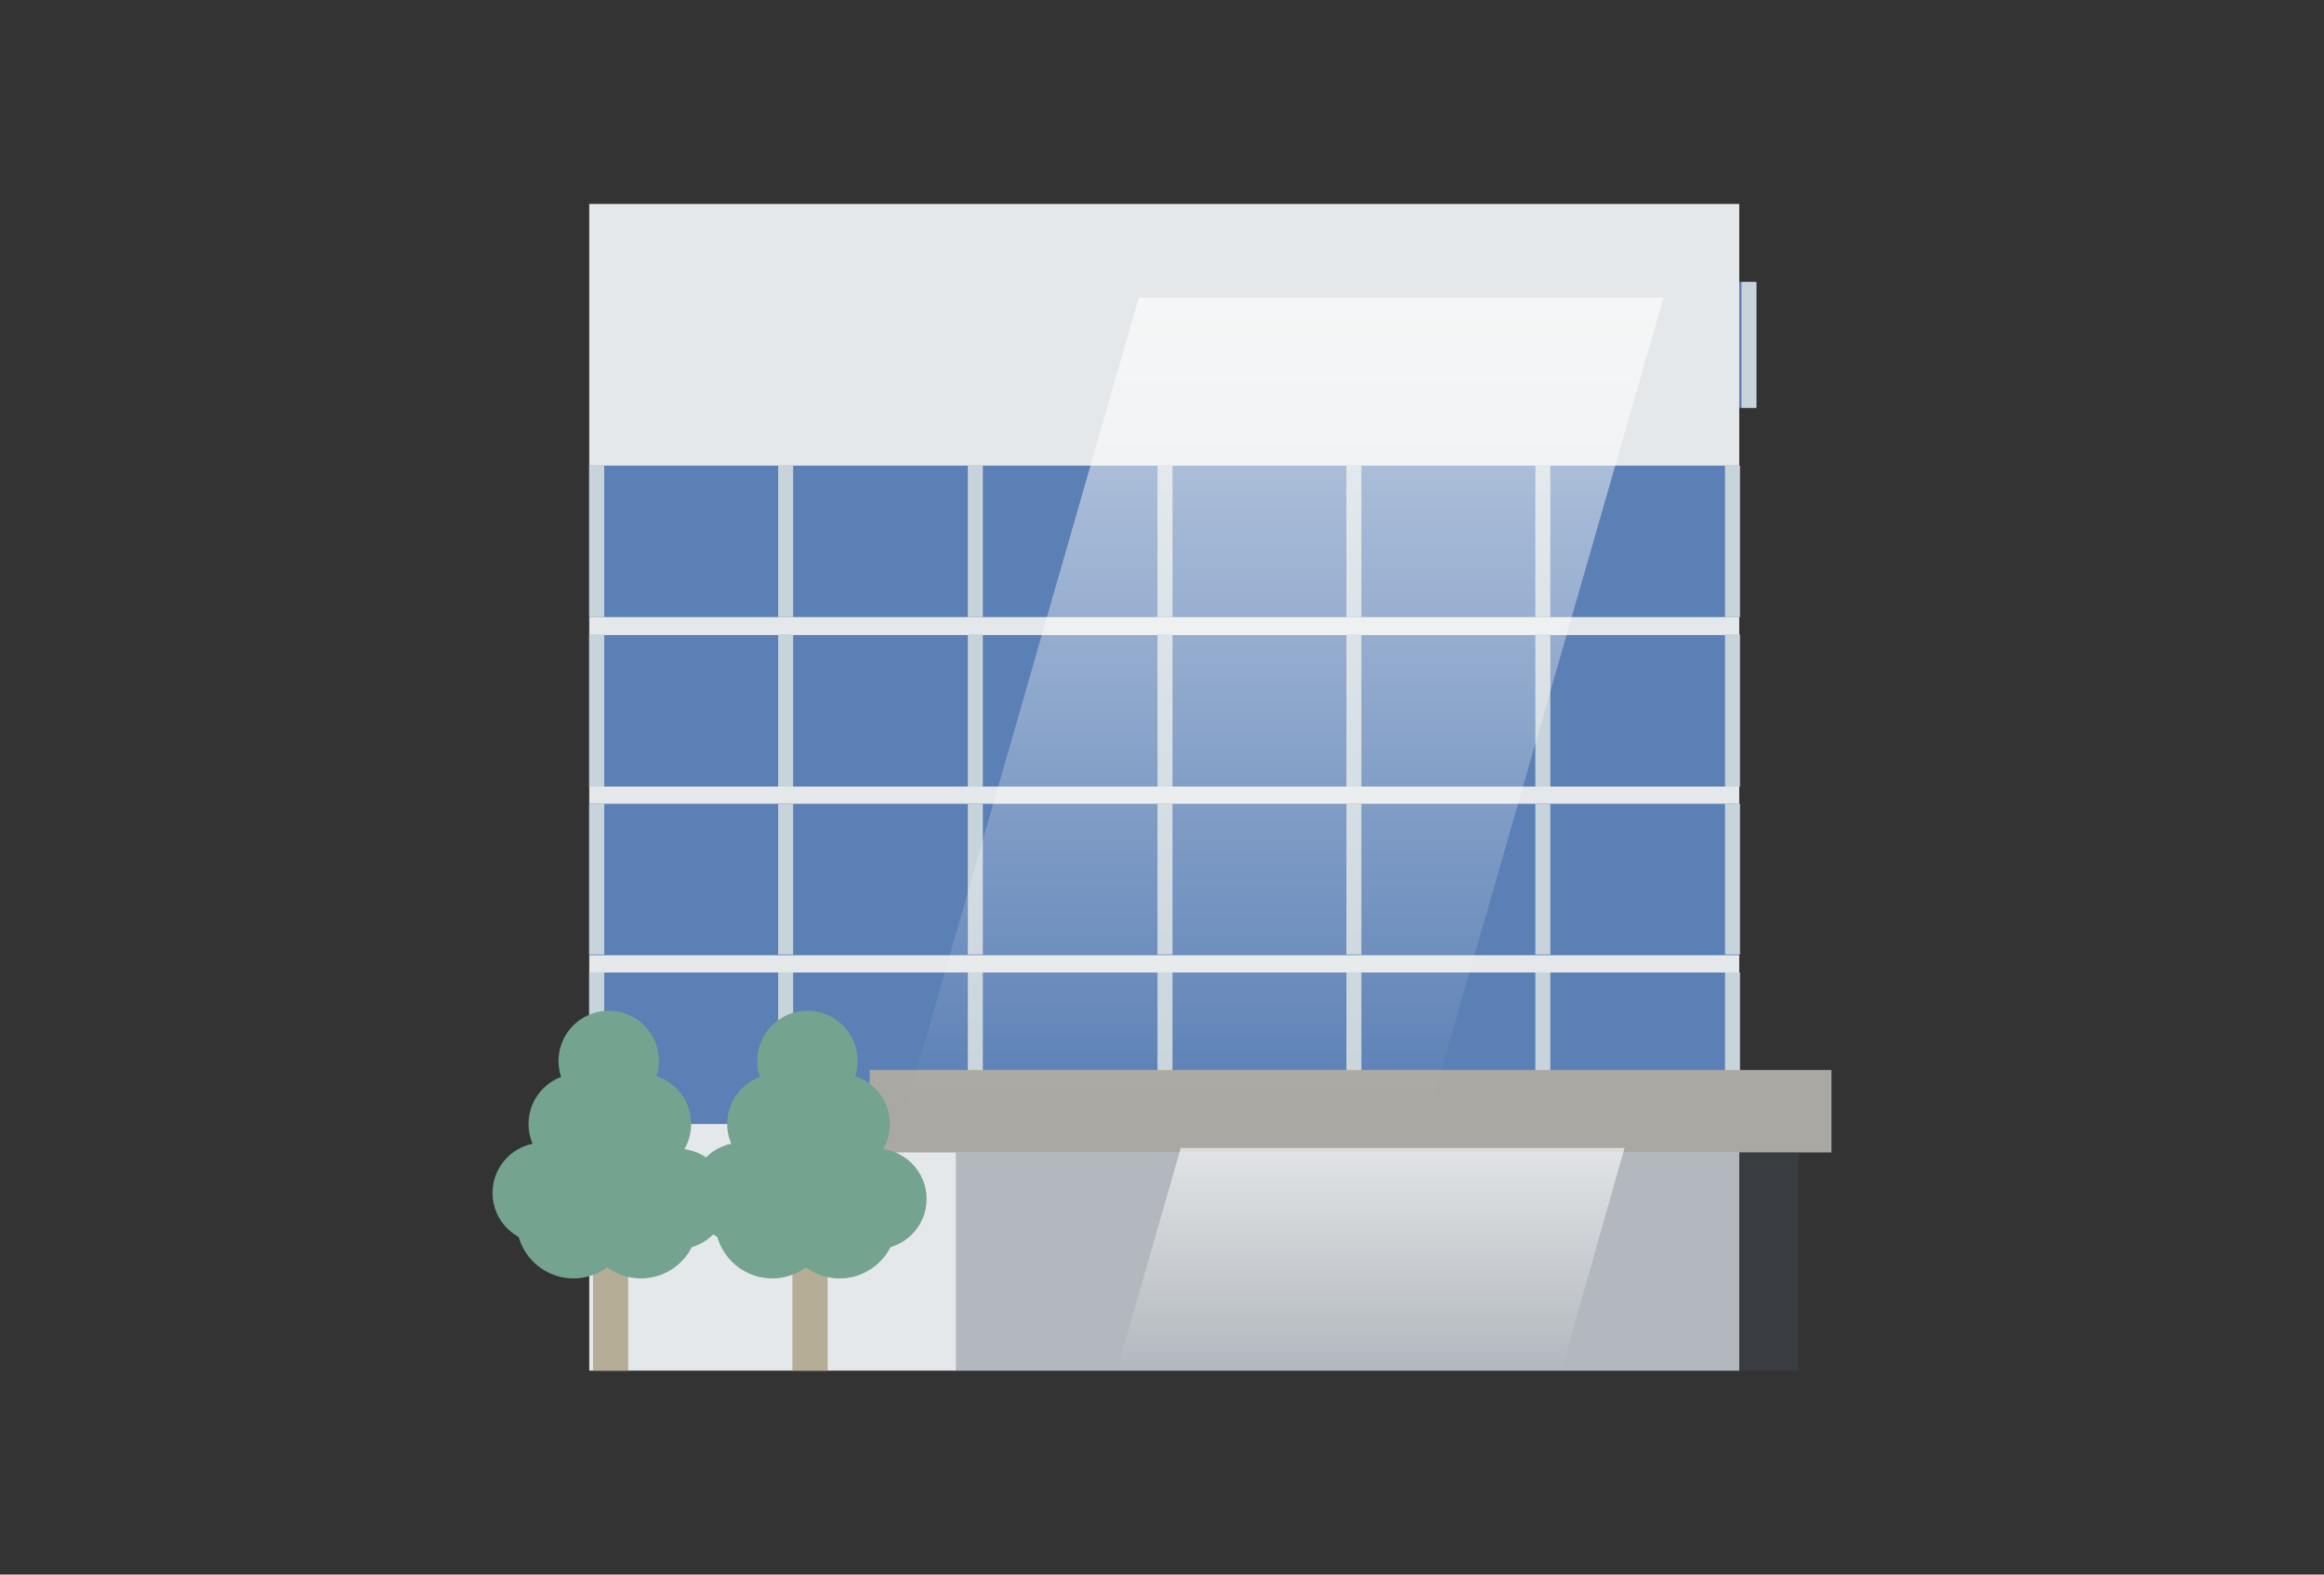 <?xml version="1.0" encoding="utf-8"?>
<!-- Generator: Adobe Illustrator 27.7.0, SVG Export Plug-In . SVG Version: 6.00 Build 0)  -->
<svg version="1.1" id="レイヤー_1" xmlns="http://www.w3.org/2000/svg" xmlns:xlink="http://www.w3.org/1999/xlink" x="0px"
	 y="0px" viewBox="0 0 310 210" style="enable-background:new 0 0 310 210;" xml:space="preserve">
<rect x="0" y="0" width="310" height="210" fill="#333333" stroke="none"/>
<style type="text/css">
	.st0{fill:none;}
	.st1{fill:#5B80B5;}
	.st2{fill:none;stroke:#C8D4DB;stroke-width:2;stroke-miterlimit:10;}
	.st3{fill:#E5E8EA;}
	.st4{fill:#AAA8A2;}
	.st5{opacity:0.32;fill:#475160;enable-background:new    ;}
	.st6{opacity:0.61;fill:url(#SVGID_1_);enable-background:new    ;}
	.st7{opacity:0.61;fill:url(#SVGID_00000095329175018384867560000010715096217169185195_);enable-background:new    ;}
	.st8{fill:#B5AD95;}
	.st9{fill:#74A390;}
</style>
<rect class="st0" width="310" height="210"/>
<g>
	<rect x="106.3" y="37.6" class="st1" width="127.8" height="16.8"/>
	<line class="st2" x1="128.1" y1="37.6" x2="128.1" y2="54.4"/>
	<line class="st2" x1="149.2" y1="37.6" x2="149.2" y2="54.4"/>
	<line class="st2" x1="170.2" y1="37.6" x2="170.2" y2="54.4"/>
	<line class="st2" x1="191.2" y1="37.6" x2="191.2" y2="54.4"/>
	<line class="st2" x1="212.2" y1="37.6" x2="212.2" y2="54.4"/>
	<line class="st2" x1="233.3" y1="37.6" x2="233.3" y2="54.4"/>
	<line class="st2" x1="107.1" y1="37.6" x2="107.1" y2="54.4"/>
	<g>
		<rect x="78.6" y="27.2" class="st3" width="153.4" height="155.6"/>
		<rect x="78.6" y="129.7" class="st1" width="153.4" height="20.2"/>
		<line class="st2" x1="104.8" y1="129.7" x2="104.8" y2="149.9"/>
		<line class="st2" x1="130.1" y1="129.7" x2="130.1" y2="149.9"/>
		<line class="st2" x1="155.4" y1="129.7" x2="155.4" y2="149.9"/>
		<line class="st2" x1="180.6" y1="129.7" x2="180.6" y2="149.9"/>
		<line class="st2" x1="205.8" y1="129.7" x2="205.8" y2="149.9"/>
		<line class="st2" x1="231.1" y1="129.7" x2="231.1" y2="149.9"/>
		<line class="st2" x1="79.6" y1="129.7" x2="79.6" y2="149.9"/>
		<rect x="116" y="142.7" class="st4" width="128.3" height="11"/>
		<rect x="127.5" y="153.7" class="st5" width="112.4" height="29.1"/>
		<rect x="78.6" y="62.1" class="st1" width="153.4" height="20.2"/>
		<line class="st2" x1="104.8" y1="62.1" x2="104.8" y2="82.3"/>
		<line class="st2" x1="130.1" y1="62.1" x2="130.1" y2="82.3"/>
		<line class="st2" x1="155.4" y1="62.1" x2="155.4" y2="82.3"/>
		<line class="st2" x1="180.6" y1="62.1" x2="180.6" y2="82.3"/>
		<line class="st2" x1="205.8" y1="62.1" x2="205.8" y2="82.3"/>
		<line class="st2" x1="231.1" y1="62.1" x2="231.1" y2="82.3"/>
		<line class="st2" x1="79.6" y1="62.1" x2="79.6" y2="82.3"/>
		<rect x="78.6" y="84.7" class="st1" width="153.4" height="20.2"/>
		<line class="st2" x1="104.8" y1="84.6" x2="104.8" y2="104.9"/>
		<line class="st2" x1="130.1" y1="84.6" x2="130.1" y2="104.9"/>
		<line class="st2" x1="155.4" y1="84.6" x2="155.4" y2="104.9"/>
		<line class="st2" x1="180.6" y1="84.6" x2="180.6" y2="104.9"/>
		<line class="st2" x1="205.8" y1="84.6" x2="205.8" y2="104.9"/>
		<line class="st2" x1="231.1" y1="84.6" x2="231.1" y2="104.9"/>
		<line class="st2" x1="79.6" y1="84.6" x2="79.6" y2="104.9"/>
		<rect x="78.6" y="107.2" class="st1" width="153.4" height="20.2"/>
		<line class="st2" x1="104.8" y1="107.2" x2="104.8" y2="127.3"/>
		<line class="st2" x1="130.1" y1="107.2" x2="130.1" y2="127.3"/>
		<line class="st2" x1="155.4" y1="107.2" x2="155.4" y2="127.3"/>
		<line class="st2" x1="180.6" y1="107.2" x2="180.6" y2="127.3"/>
		<line class="st2" x1="205.8" y1="107.2" x2="205.8" y2="127.3"/>
		<line class="st2" x1="231.1" y1="107.2" x2="231.1" y2="127.3"/>
		<line class="st2" x1="79.6" y1="107.2" x2="79.6" y2="127.3"/>
		
			<linearGradient id="SVGID_1_" gradientUnits="userSpaceOnUse" x1="171.268" y1="936.222" x2="171.268" y2="827.686" gradientTransform="matrix(1 0 0 1 0 -788)">
			<stop  offset="0" style="stop-color:#FFFFFF;stop-opacity:0"/>
			<stop  offset="1" style="stop-color:#FFFFFF"/>
		</linearGradient>
		<polygon class="st6" points="190.7,148.2 120.7,148.2 151.9,39.7 221.9,39.7 		"/>
		
			<linearGradient id="SVGID_00000015345585721648219450000015128973775239991487_" gradientUnits="userSpaceOnUse" x1="182.854" y1="970.716" x2="182.854" y2="941.181" gradientTransform="matrix(1 0 0 1 0 -788)">
			<stop  offset="0" style="stop-color:#FFFFFF;stop-opacity:0"/>
			<stop  offset="1" style="stop-color:#FFFFFF"/>
		</linearGradient>
		
			<polygon style="opacity:0.61;fill:url(#SVGID_00000015345585721648219450000015128973775239991487_);enable-background:new    ;" points="
			208.3,182.7 149,182.7 157.5,153.1 216.7,153.1 		"/>
		<rect x="79.1" y="164.1" class="st8" width="4.7" height="18.7"/>
		<circle class="st9" cx="81.2" cy="141.5" r="6.7"/>
		<circle class="st9" cx="77.2" cy="149.9" r="6.7"/>
		<circle class="st9" cx="85.5" cy="149.9" r="6.7"/>
		<circle class="st9" cx="72.4" cy="159.1" r="6.7"/>
		<circle class="st9" cx="76.5" cy="162.9" r="7.6"/>
		<circle class="st9" cx="85.5" cy="162.9" r="7.6"/>
		<circle class="st9" cx="90.4" cy="159.9" r="6.7"/>
		<circle class="st9" cx="82.6" cy="156.1" r="6.7"/>
		<rect x="105.7" y="164.1" class="st8" width="4.7" height="18.7"/>
		<circle class="st9" cx="107.7" cy="141.5" r="6.7"/>
		<circle class="st9" cx="103.7" cy="149.9" r="6.7"/>
		<circle class="st9" cx="112" cy="149.9" r="6.7"/>
		<circle class="st9" cx="98.9" cy="159.1" r="6.7"/>
		<circle class="st9" cx="103" cy="162.9" r="7.6"/>
		<circle class="st9" cx="112" cy="162.9" r="7.6"/>
		<circle class="st9" cx="116.9" cy="159.9" r="6.7"/>
		<circle class="st9" cx="109.1" cy="156.1" r="6.7"/>
	</g>
</g>
</svg>
